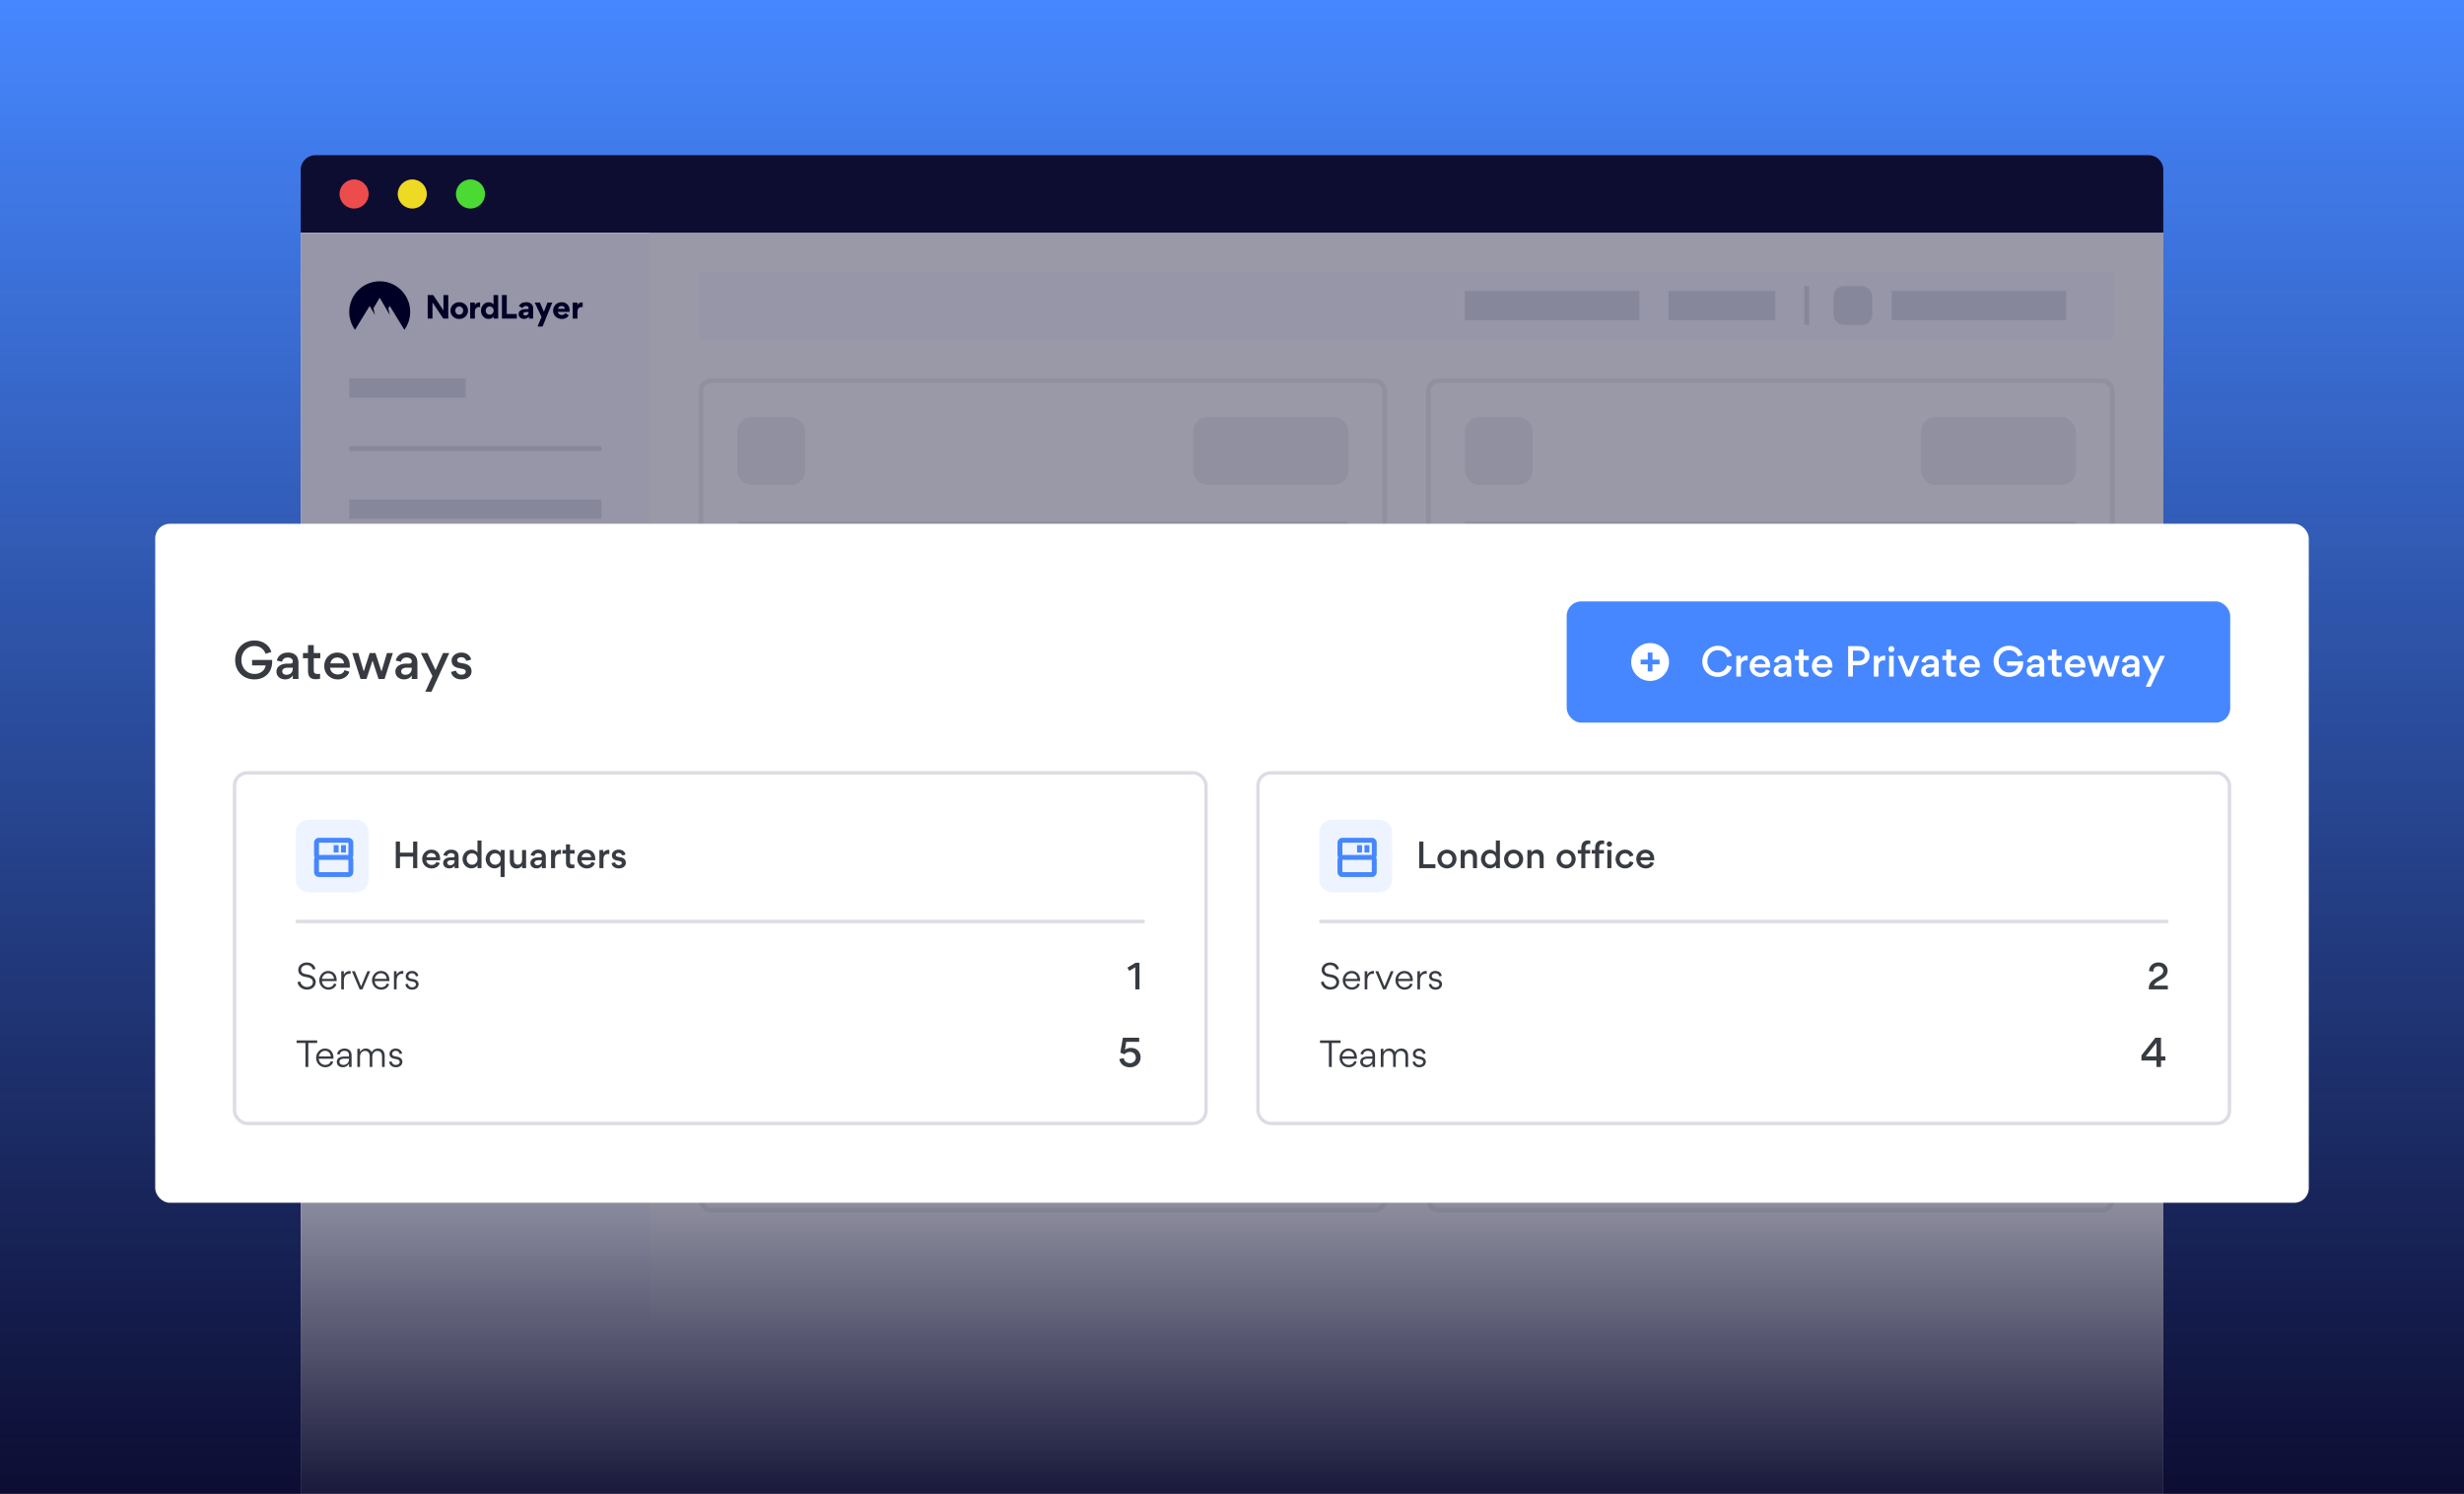 <svg width="508" height="308" viewBox="0 0 508 308" fill="none" xmlns="http://www.w3.org/2000/svg">
<rect x="0" y="0" width="508" height="308" fill="#333333" stroke="none"/>
<g clip-path="url(#clip0_76_8183)">
<rect width="508" height="308" fill="#0D0D32"/>
<rect width="508" height="308" fill="url(#paint0_linear_76_8183)"/>
<path d="M62 35C62 33.343 63.343 32 65 32H443C444.657 32 446 33.343 446 35V48H62V35Z" fill="#0D0D32"/>
<circle cx="73" cy="40" r="3" fill="#ED4C4C"/>
<circle cx="85" cy="40" r="3" fill="#EEDA22"/>
<circle cx="97" cy="40" r="3" fill="#4BD934"/>
<g clip-path="url(#clip1_76_8183)">
<rect width="384" height="260" transform="translate(62 48)" fill="white"/>
<rect x="144" y="56" width="292" height="14" rx="1" fill="#FAFAFF"/>
<rect x="344" y="60" width="22" height="6" fill="#E1E1E9"/>
<rect x="390" y="60" width="36" height="6" fill="#E1E1E9"/>
<rect x="302" y="60" width="36" height="6" fill="#E1E1E9"/>
<line x1="372.5" y1="59" x2="372.5" y2="67" stroke="#E1E1E9"/>
<rect x="378" y="59" width="8" height="8" rx="2.129" fill="#E1E1E9"/>
<rect x="62" y="48" width="72" height="224" fill="#FAFAFF"/>
<path fill-rule="evenodd" clip-rule="evenodd" d="M124 93H72V92H124V93Z" fill="#E1E1E9"/>
<rect x="72" y="78" width="24" height="4" fill="#E1E1E9"/>
<rect x="72" y="103" width="52" height="4" fill="#E1E1E9"/>
<rect x="72" y="115.73" width="52" height="4" fill="#E1E1E9"/>
<rect x="72" y="128.46" width="52" height="4" fill="#E1E1E9"/>
<rect x="72" y="141.19" width="52" height="4" fill="#E1E1E9"/>
<rect x="72" y="153.92" width="52" height="4" fill="#E1E1E9"/>
<rect x="72" y="166.65" width="52" height="4" fill="#E1E1E9"/>
<rect x="72" y="179.38" width="52" height="4" fill="#E1E1E9"/>
<rect x="72" y="192.11" width="52" height="4" fill="#E1E1E9"/>
<path fill-rule="evenodd" clip-rule="evenodd" d="M73.196 68C72.444 66.961 72 65.683 72 64.301C72 60.821 74.813 58 78.283 58C81.754 58 84.567 60.821 84.567 64.301C84.567 65.683 84.123 66.961 83.371 68L80.353 63.086L80.061 63.579L80.357 64.951L78.283 61.393L77.001 63.565L77.299 64.951L76.212 63.088L73.196 68Z" fill="#000027"/>
<path d="M112.138 64.276L112.875 62.387H113.871L111.865 67.324H110.832L111.643 65.342L110.25 62.387H111.314L112.138 64.276ZM94.689 62.312C95.19 62.312 95.617 62.479 95.964 62.808C96.31 63.136 96.483 63.538 96.483 64.027C96.483 64.523 96.311 64.938 95.958 65.272C95.605 65.601 95.177 65.769 94.676 65.769C94.168 65.769 93.741 65.608 93.394 65.279C93.048 64.951 92.875 64.541 92.875 64.046C92.875 63.557 93.049 63.142 93.401 62.813C93.754 62.479 94.187 62.312 94.689 62.312ZM115.781 62.306C116.27 62.306 116.666 62.46 116.97 62.764C117.273 63.067 117.428 63.471 117.428 63.96C117.428 64.115 117.421 64.232 117.415 64.307C117.415 64.307 115.037 64.307 115.014 64.307C115.069 64.709 115.416 64.957 115.83 64.957C116.121 64.957 116.419 64.802 116.567 64.561L117.267 65.019C116.988 65.52 116.518 65.769 115.843 65.769C115.329 65.769 114.902 65.607 114.549 65.285C114.202 64.957 114.029 64.542 114.029 64.034C114.029 63.557 114.203 63.154 114.543 62.813C114.89 62.473 115.305 62.306 115.781 62.306ZM102.709 65.694H101.774V65.273H101.762C101.545 65.595 101.198 65.756 100.734 65.756C100.27 65.756 99.892 65.589 99.602 65.248C99.311 64.907 99.162 64.499 99.162 64.034C99.162 63.594 99.311 63.197 99.614 62.851C99.918 62.498 100.295 62.324 100.747 62.324C101.162 62.324 101.49 62.474 101.737 62.765H101.749V60.844H102.709V65.694ZM108.492 62.312C109.365 62.312 109.928 62.776 109.928 63.644V65.694H109.037V65.285L109.024 65.278C108.802 65.594 108.474 65.756 108.034 65.756C107.725 65.756 107.459 65.669 107.242 65.489C107.026 65.31 106.92 65.068 106.92 64.77V64.759C106.92 64.368 107.112 64.083 107.409 63.94C107.712 63.798 108.022 63.742 108.394 63.742H108.721C108.894 63.742 108.981 63.662 108.981 63.501C108.981 63.272 108.796 63.092 108.449 63.092C108.121 63.092 107.879 63.241 107.712 63.538L106.976 63.099C107.26 62.572 107.768 62.312 108.492 62.312ZM91.426 64.009V60.844H92.416V65.694H91.394L89.166 62.349V65.694H88.176V60.844H89.321L91.426 64.009ZM98.984 62.36V63.321C98.926 63.313 98.867 63.309 98.805 63.309C98.18 63.309 97.907 63.7 97.907 64.295V65.694H96.941V62.387H97.9V62.895H97.907C98.05 62.591 98.403 62.349 98.842 62.349C98.897 62.349 98.945 62.352 98.984 62.36ZM104.48 64.74H106.555V65.694H103.484V60.844H104.48V64.74ZM120.125 62.36V63.32C120.067 63.312 120.008 63.309 119.945 63.309C119.32 63.309 119.048 63.699 119.048 64.294V65.694H118.082V62.387H119.041V62.894H119.048C119.191 62.59 119.543 62.349 119.982 62.349C120.038 62.349 120.085 62.352 120.125 62.36ZM108.394 64.337C108.115 64.337 107.892 64.467 107.892 64.715C107.892 64.938 108.065 65.05 108.312 65.05C108.727 65.05 108.975 64.777 108.975 64.411V64.337H108.394ZM94.677 63.191C94.448 63.191 94.255 63.272 94.101 63.433C93.946 63.587 93.865 63.793 93.865 64.034C93.865 64.282 93.946 64.487 94.101 64.647C94.255 64.802 94.454 64.883 94.683 64.883C95.147 64.883 95.493 64.529 95.493 64.034C95.493 63.793 95.412 63.587 95.258 63.433C95.103 63.272 94.906 63.191 94.677 63.191ZM100.957 63.197C100.493 63.197 100.14 63.545 100.14 64.034C100.14 64.282 100.22 64.486 100.375 64.647C100.53 64.802 100.728 64.883 100.957 64.883C101.186 64.883 101.384 64.802 101.539 64.647C101.694 64.486 101.774 64.282 101.774 64.034C101.774 63.545 101.421 63.197 100.957 63.197ZM115.756 63.093C115.558 63.093 115.391 63.154 115.261 63.284C115.131 63.408 115.057 63.539 115.038 63.669H116.462C116.437 63.378 116.195 63.093 115.756 63.093Z" fill="#000027"/>
<g opacity="0.5">
<rect x="144.5" y="78.5" width="141" height="81" rx="2.119" stroke="#E1E1E9"/>
<path d="M152 108H278" stroke="#E1E1E9"/>
<rect x="152" y="86" width="14" height="14" rx="3" fill="#E1E1E9"/>
<rect x="246" y="86" width="32" height="14" rx="3" fill="#E1E1E9"/>
</g>
<g opacity="0.5">
<rect x="294.5" y="78.5" width="141" height="81" rx="2.119" stroke="#E1E1E9"/>
<path d="M302 108H428" stroke="#E1E1E9"/>
<rect x="302" y="86" width="14" height="14" rx="3" fill="#E1E1E9"/>
<rect x="396" y="86" width="32" height="14" rx="3" fill="#E1E1E9"/>
</g>
<g opacity="0.5">
<rect x="144.5" y="168.5" width="141" height="81" rx="2.119" stroke="#E1E1E9"/>
<path d="M152 228H278" stroke="#E1E1E9"/>
<rect x="152" y="236" width="32" height="6" fill="#E1E1E9"/>
</g>
<g opacity="0.5">
<rect x="294.5" y="168.5" width="141" height="81" rx="2.119" stroke="#E1E1E9"/>
<path d="M302 228H428" stroke="#E1E1E9"/>
<rect x="302" y="236" width="32" height="6" fill="#E1E1E9"/>
</g>
<rect x="62" y="48" width="384" height="260" fill="#000027" fill-opacity="0.4"/>
<rect x="62" y="242" width="384" height="72" fill="url(#paint1_linear_76_8183)"/>
</g>
<rect x="32" y="108" width="444" height="140" rx="3" fill="white"/>
<path d="M96.561 169.129V172.913" stroke="white" stroke-width="1.023"/>
<path d="M94.666 171.021H98.45" stroke="white" stroke-width="1.023"/>
<rect x="48.35" y="159.35" width="200.3" height="72.3" rx="2.65" fill="white"/>
<rect x="48.35" y="159.35" width="200.3" height="72.3" rx="2.65" stroke="#DCDCE5" stroke-width="0.7"/>
<path d="M232.831 200.185L232.432 199.527L234.105 198.519H234.924V204H234.063V199.443L232.831 200.185Z" fill="#373B42"/>
<path d="M63.275 204.056C62.204 204.056 61.42 203.279 61.343 202.502L61.882 202.355C62.001 202.992 62.603 203.517 63.275 203.517C63.898 203.517 64.507 203.195 64.507 202.516C64.507 201.865 63.926 201.62 63.527 201.543L62.799 201.396C62.554 201.354 62.162 201.214 61.875 200.934C61.644 200.717 61.49 200.409 61.49 199.989C61.49 199.051 62.316 198.456 63.226 198.456C64.409 198.456 64.927 199.184 65.039 199.772L64.514 199.933C64.416 199.548 64.066 198.988 63.212 198.988C62.624 198.988 62.064 199.373 62.064 199.961C62.064 200.36 62.309 200.717 62.862 200.822L63.562 200.962C63.94 201.039 64.318 201.158 64.626 201.438C64.997 201.788 65.095 202.215 65.095 202.446C65.095 203.433 64.304 204.056 63.275 204.056ZM69.404 202.299H66.38C66.422 203.027 66.989 203.58 67.717 203.58C68.27 203.58 68.697 203.307 68.872 202.782L69.362 202.936C69.138 203.657 68.466 204.063 67.724 204.063C66.639 204.063 65.827 203.202 65.827 202.124C65.827 201.109 66.597 200.199 67.647 200.199C68.802 200.199 69.411 201.025 69.411 202.117C69.411 202.18 69.411 202.243 69.404 202.299ZM66.387 201.837H68.858C68.788 201.158 68.361 200.675 67.647 200.675C66.996 200.675 66.478 201.214 66.387 201.837ZM70.891 200.262V201.004C71.171 200.423 71.668 200.206 72.095 200.206C72.13 200.206 72.235 200.206 72.277 200.213V200.794C72.207 200.787 72.137 200.78 72.067 200.78C71.185 200.78 70.898 201.508 70.898 202.173V204H70.352V200.262H70.891ZM74.145 204L72.556 200.262H73.159L74.439 203.398L75.742 200.262H76.323L74.727 204H74.145ZM80.273 202.299H77.249C77.291 203.027 77.859 203.58 78.587 203.58C79.139 203.58 79.567 203.307 79.742 202.782L80.231 202.936C80.007 203.657 79.335 204.063 78.594 204.063C77.508 204.063 76.697 203.202 76.697 202.124C76.697 201.109 77.466 200.199 78.516 200.199C79.671 200.199 80.281 201.025 80.281 202.117C80.281 202.18 80.281 202.243 80.273 202.299ZM77.257 201.837H79.728C79.657 201.158 79.231 200.675 78.516 200.675C77.865 200.675 77.347 201.214 77.257 201.837ZM81.76 200.262V201.004C82.04 200.423 82.537 200.206 82.965 200.206C82.999 200.206 83.105 200.206 83.147 200.213V200.794C83.076 200.787 83.007 200.78 82.936 200.78C82.055 200.78 81.767 201.508 81.767 202.173V204H81.222V200.262H81.76ZM86.304 202.936C86.304 203.622 85.702 204.063 84.981 204.063C83.966 204.063 83.63 203.377 83.56 202.957L84.064 202.838C84.141 203.174 84.393 203.58 84.974 203.58C85.38 203.58 85.751 203.363 85.751 202.971C85.751 202.516 85.261 202.411 84.876 202.355C84.253 202.264 83.644 202.04 83.644 201.312C83.644 200.612 84.281 200.199 84.897 200.199C85.884 200.199 86.199 200.857 86.255 201.214L85.758 201.333C85.695 201.081 85.492 200.675 84.897 200.675C84.491 200.675 84.19 200.948 84.19 201.27C84.19 201.739 84.694 201.809 85.079 201.858C85.688 201.935 86.304 202.257 86.304 202.936Z" fill="#373B42"/>
<path d="M232.945 220.069C231.998 220.069 230.958 219.569 230.773 218.368L231.682 218.175C231.79 218.984 232.514 219.215 232.96 219.215C233.499 219.215 234.169 218.853 234.169 218.052C234.169 217.29 233.584 216.889 232.96 216.889C232.575 216.889 232.159 217.012 231.836 217.39L230.974 217.051L231.497 213.971H234.862V214.826H232.198L231.921 216.496C232.336 216.073 233.045 216.065 233.183 216.065C234.408 216.065 235.155 216.905 235.155 218.036C235.155 219.322 234.123 220.069 232.945 220.069Z" fill="#373B42"/>
<path d="M63.562 220H62.981V215.058H61.147V214.519H65.389V215.058H63.562V220ZM68.748 218.299H65.724C65.766 219.027 66.333 219.58 67.061 219.58C67.614 219.58 68.041 219.307 68.216 218.782L68.706 218.936C68.482 219.657 67.81 220.063 67.068 220.063C65.983 220.063 65.171 219.202 65.171 218.124C65.171 217.109 65.941 216.199 66.991 216.199C68.146 216.199 68.755 217.025 68.755 218.117C68.755 218.18 68.755 218.243 68.748 218.299ZM65.731 217.837H68.202C68.132 217.158 67.705 216.675 66.991 216.675C66.34 216.675 65.822 217.214 65.731 217.837ZM71.95 217.844V217.592C71.95 216.99 71.621 216.682 70.998 216.682C70.368 216.682 70.081 217.088 70.018 217.445L69.493 217.333C69.521 217.018 69.941 216.199 71.012 216.199C71.803 216.199 72.195 216.556 72.377 216.969C72.461 217.172 72.489 217.466 72.489 217.585V220H71.957V219.342H71.95C71.656 219.804 71.25 220.063 70.69 220.063C69.934 220.063 69.437 219.594 69.437 218.964V218.922C69.437 218.11 70.249 217.844 70.914 217.844H71.95ZM71.95 218.292H70.907C70.508 218.292 69.983 218.418 69.983 218.922C69.983 219.342 70.34 219.58 70.788 219.58C71.453 219.58 71.95 219.111 71.95 218.425V218.292ZM76.223 220V217.809C76.223 217.193 75.929 216.689 75.257 216.689C74.606 216.689 74.221 217.263 74.221 217.872V220H73.675V216.262H74.214V216.913C74.515 216.458 74.858 216.192 75.418 216.192C75.964 216.192 76.391 216.451 76.615 216.941C76.93 216.458 77.343 216.199 77.931 216.199C78.834 216.199 79.31 216.822 79.31 217.69V220H78.764V217.823C78.764 217.2 78.484 216.696 77.798 216.696C77.14 216.696 76.762 217.228 76.762 217.851V220H76.223ZM82.961 218.936C82.961 219.622 82.359 220.063 81.638 220.063C80.623 220.063 80.287 219.377 80.217 218.957L80.721 218.838C80.798 219.174 81.05 219.58 81.631 219.58C82.037 219.58 82.408 219.363 82.408 218.971C82.408 218.516 81.918 218.411 81.533 218.355C80.91 218.264 80.301 218.04 80.301 217.312C80.301 216.612 80.938 216.199 81.554 216.199C82.541 216.199 82.856 216.857 82.912 217.214L82.415 217.333C82.352 217.081 82.149 216.675 81.554 216.675C81.148 216.675 80.847 216.948 80.847 217.27C80.847 217.739 81.351 217.809 81.736 217.858C82.345 217.935 82.961 218.257 82.961 218.936Z" fill="#373B42"/>
<path d="M61 190H236" stroke="#DCDCE5" stroke-width="0.7"/>
<path d="M82.461 179H81.6V173.519H82.461V175.815H85.17V173.519H86.031V179H85.17V176.634H82.461V179ZM88.922 175.899C88.411 175.899 88.012 176.235 87.935 176.746H89.895C89.867 176.214 89.44 175.899 88.922 175.899ZM90.728 177.376H87.893C87.907 177.95 88.439 178.349 88.985 178.349C89.44 178.349 89.825 178.174 89.979 177.719L90.672 177.957C90.462 178.657 89.741 179.07 88.999 179.07C87.893 179.07 87.039 178.237 87.039 177.124C87.039 176.067 87.837 175.185 88.922 175.185C90.084 175.185 90.742 175.99 90.742 177.117C90.742 177.201 90.742 177.285 90.728 177.376ZM94.545 179H93.726V178.489C93.453 178.944 92.977 179.063 92.627 179.063C91.899 179.063 91.367 178.608 91.367 177.964V177.922C91.367 177.054 92.27 176.781 92.921 176.781H93.383C93.635 176.781 93.733 176.648 93.733 176.466C93.733 176.172 93.488 175.899 92.998 175.899C92.543 175.899 92.242 176.158 92.179 176.515L91.423 176.347C91.458 176.032 91.745 175.556 92.263 175.332C92.48 175.234 92.746 175.185 93.019 175.185C93.649 175.185 94.174 175.409 94.419 175.948C94.51 176.151 94.545 176.368 94.545 176.62V179ZM93.726 177.488V177.369H92.921C92.606 177.369 92.2 177.537 92.2 177.887C92.2 178.195 92.445 178.398 92.795 178.398C93.362 178.398 93.726 178.048 93.726 177.488ZM95.365 177.124C95.365 176.186 96.058 175.192 97.228 175.192C97.556 175.192 98.159 175.353 98.439 175.794V173.302H99.272V179H98.46V178.419C98.165 178.902 97.507 179.056 97.207 179.056C96.129 179.056 95.365 178.132 95.365 177.124ZM98.453 177.124C98.453 176.48 98.004 175.941 97.332 175.941C96.653 175.941 96.213 176.48 96.213 177.124C96.213 177.768 96.66 178.3 97.332 178.3C98.004 178.3 98.453 177.768 98.453 177.124ZM100.13 177.124C100.13 176.186 100.823 175.192 101.992 175.192C102.321 175.192 102.916 175.353 103.224 175.815V175.262H104.036V180.841H103.203V178.44C102.902 178.909 102.272 179.056 101.971 179.056C100.893 179.056 100.13 178.132 100.13 177.124ZM103.217 177.124C103.217 176.48 102.769 175.941 102.097 175.941C101.418 175.941 100.977 176.48 100.977 177.124C100.977 177.768 101.425 178.3 102.097 178.3C102.769 178.3 103.217 177.768 103.217 177.124ZM105.945 177.355C105.945 177.887 106.197 178.286 106.771 178.286C107.296 178.286 107.632 177.908 107.632 177.341V175.262H108.465V179H107.653V178.496C107.296 178.979 106.806 179.077 106.512 179.077C105.574 179.077 105.112 178.412 105.112 177.558V175.262H105.945V177.355ZM112.53 179H111.711V178.489C111.438 178.944 110.962 179.063 110.612 179.063C109.884 179.063 109.352 178.608 109.352 177.964V177.922C109.352 177.054 110.255 176.781 110.906 176.781H111.368C111.62 176.781 111.718 176.648 111.718 176.466C111.718 176.172 111.473 175.899 110.983 175.899C110.528 175.899 110.227 176.158 110.164 176.515L109.408 176.347C109.443 176.032 109.73 175.556 110.248 175.332C110.465 175.234 110.731 175.185 111.004 175.185C111.634 175.185 112.159 175.409 112.404 175.948C112.495 176.151 112.53 176.368 112.53 176.62V179ZM111.711 177.488V177.369H110.906C110.591 177.369 110.185 177.537 110.185 177.887C110.185 178.195 110.43 178.398 110.78 178.398C111.347 178.398 111.711 178.048 111.711 177.488ZM115.654 176.102C115.584 176.088 115.43 176.081 115.416 176.081C114.779 176.081 114.443 176.459 114.443 177.103V179H113.61V175.262H114.422V175.836C114.653 175.43 115.059 175.227 115.451 175.227C115.479 175.227 115.591 175.234 115.654 175.248V176.102ZM118.465 176.011H117.52V177.796C117.52 178.118 117.681 178.279 118.094 178.279C118.171 178.279 118.276 178.272 118.43 178.251V178.958C118.206 179.028 117.94 179.035 117.835 179.035C117.1 179.035 116.687 178.748 116.687 177.838V176.011H115.959V175.262H116.687V174.107H117.52V175.262H118.465V176.011ZM120.908 175.899C120.397 175.899 119.998 176.235 119.921 176.746H121.881C121.853 176.214 121.426 175.899 120.908 175.899ZM122.714 177.376H119.879C119.893 177.95 120.425 178.349 120.971 178.349C121.426 178.349 121.811 178.174 121.965 177.719L122.658 177.957C122.448 178.657 121.727 179.07 120.985 179.07C119.879 179.07 119.025 178.237 119.025 177.124C119.025 176.067 119.823 175.185 120.908 175.185C122.07 175.185 122.728 175.99 122.728 177.117C122.728 177.201 122.728 177.285 122.714 177.376ZM125.627 176.102C125.557 176.088 125.403 176.081 125.389 176.081C124.752 176.081 124.416 176.459 124.416 177.103V179H123.583V175.262H124.395V175.836C124.626 175.43 125.032 175.227 125.424 175.227C125.452 175.227 125.564 175.234 125.627 175.248V176.102ZM127.57 179.063C126.541 179.063 126.121 178.398 126.072 177.978L126.793 177.796C126.856 178.118 127.143 178.384 127.57 178.384C127.962 178.384 128.193 178.209 128.193 177.95C128.193 177.656 127.969 177.565 127.437 177.481C126.758 177.369 126.149 177.159 126.149 176.333C126.149 175.738 126.723 175.185 127.556 175.185C128.543 175.185 128.921 175.843 128.97 176.214L128.263 176.382C128.2 176.13 127.997 175.857 127.528 175.857C127.234 175.857 126.954 176.025 126.954 176.263C126.954 176.564 127.185 176.655 127.689 176.725C128.389 176.816 129.033 177.082 129.033 177.901C129.033 178.489 128.564 179.063 127.57 179.063Z" fill="#373B42"/>
<path d="M61 171.658C61 170.19 62.19 169 63.658 169H73.342C74.81 169 76 170.19 76 171.658V181.342C76 182.81 74.81 184 73.342 184H63.658C62.19 184 61 182.81 61 181.342V171.658Z" fill="#EDF3FF"/>
<path d="M68.794 174.267H69.805V175.783H68.794V174.267Z" fill="#4687FF"/>
<path d="M71.322 174.267H70.311V175.783H71.322V174.267Z" fill="#4687FF"/>
<path fill-rule="evenodd" clip-rule="evenodd" d="M71.827 172.75H65.761C65.203 172.75 64.75 173.203 64.75 173.761V176.289C64.75 176.473 64.799 176.645 64.885 176.794C64.799 176.943 64.75 177.115 64.75 177.3V179.827C64.75 180.386 65.203 180.838 65.761 180.838H71.827C72.386 180.838 72.838 180.386 72.838 179.827V177.3C72.838 177.115 72.789 176.943 72.703 176.794C72.789 176.645 72.838 176.473 72.838 176.289V173.761C72.838 173.203 72.386 172.75 71.827 172.75ZM71.827 176.289V173.761H65.761V176.289H71.827ZM65.761 177.3V179.827H71.827V177.3H65.761Z" fill="#4687FF"/>
<rect x="259.35" y="159.35" width="200.3" height="72.3" rx="2.65" fill="white"/>
<rect x="259.35" y="159.35" width="200.3" height="72.3" rx="2.65" stroke="#DCDCE5" stroke-width="0.7"/>
<path d="M443.022 203.762C443.008 203.139 443.281 202.397 444.324 201.788L445.171 201.284C445.675 200.99 446.004 200.682 446.004 200.157C446.004 199.66 445.619 199.233 444.989 199.233C444.52 199.233 444.205 199.471 444.051 199.765C443.96 199.947 443.946 200.157 443.946 200.346L443.071 200.227C443.057 199.45 443.652 198.442 445.003 198.442C446.2 198.442 446.893 199.261 446.893 200.143C446.893 200.794 446.508 201.41 445.871 201.788L444.87 202.369C444.674 202.488 444.205 202.761 444.093 203.223H446.942V204H443.022V203.762Z" fill="#373B42"/>
<path d="M274.275 204.056C273.204 204.056 272.42 203.279 272.343 202.502L272.882 202.355C273.001 202.992 273.603 203.517 274.275 203.517C274.898 203.517 275.507 203.195 275.507 202.516C275.507 201.865 274.926 201.62 274.527 201.543L273.799 201.396C273.554 201.354 273.162 201.214 272.875 200.934C272.644 200.717 272.49 200.409 272.49 199.989C272.49 199.051 273.316 198.456 274.226 198.456C275.409 198.456 275.927 199.184 276.039 199.772L275.514 199.933C275.416 199.548 275.066 198.988 274.212 198.988C273.624 198.988 273.064 199.373 273.064 199.961C273.064 200.36 273.309 200.717 273.862 200.822L274.562 200.962C274.94 201.039 275.318 201.158 275.626 201.438C275.997 201.788 276.095 202.215 276.095 202.446C276.095 203.433 275.304 204.056 274.275 204.056ZM280.404 202.299H277.38C277.422 203.027 277.989 203.58 278.717 203.58C279.27 203.58 279.697 203.307 279.872 202.782L280.362 202.936C280.138 203.657 279.466 204.063 278.724 204.063C277.639 204.063 276.827 203.202 276.827 202.124C276.827 201.109 277.597 200.199 278.647 200.199C279.802 200.199 280.411 201.025 280.411 202.117C280.411 202.18 280.411 202.243 280.404 202.299ZM277.387 201.837H279.858C279.788 201.158 279.361 200.675 278.647 200.675C277.996 200.675 277.478 201.214 277.387 201.837ZM281.891 200.262V201.004C282.171 200.423 282.668 200.206 283.095 200.206C283.13 200.206 283.235 200.206 283.277 200.213V200.794C283.207 200.787 283.137 200.78 283.067 200.78C282.185 200.78 281.898 201.508 281.898 202.173V204H281.352V200.262H281.891ZM285.146 204L283.557 200.262H284.159L285.44 203.398L286.742 200.262H287.323L285.727 204H285.146ZM291.274 202.299H288.25C288.292 203.027 288.859 203.58 289.587 203.58C290.14 203.58 290.567 203.307 290.742 202.782L291.232 202.936C291.008 203.657 290.336 204.063 289.594 204.063C288.509 204.063 287.697 203.202 287.697 202.124C287.697 201.109 288.467 200.199 289.517 200.199C290.672 200.199 291.281 201.025 291.281 202.117C291.281 202.18 291.281 202.243 291.274 202.299ZM288.257 201.837H290.728C290.658 201.158 290.231 200.675 289.517 200.675C288.866 200.675 288.348 201.214 288.257 201.837ZM292.76 200.262V201.004C293.04 200.423 293.537 200.206 293.964 200.206C293.999 200.206 294.104 200.206 294.146 200.213V200.794C294.076 200.787 294.006 200.78 293.936 200.78C293.054 200.78 292.767 201.508 292.767 202.173V204H292.221V200.262H292.76ZM297.304 202.936C297.304 203.622 296.702 204.063 295.981 204.063C294.966 204.063 294.63 203.377 294.56 202.957L295.064 202.838C295.141 203.174 295.393 203.58 295.974 203.58C296.38 203.58 296.751 203.363 296.751 202.971C296.751 202.516 296.261 202.411 295.876 202.355C295.253 202.264 294.644 202.04 294.644 201.312C294.644 200.612 295.281 200.199 295.897 200.199C296.884 200.199 297.199 200.857 297.255 201.214L296.758 201.333C296.695 201.081 296.492 200.675 295.897 200.675C295.491 200.675 295.19 200.948 295.19 201.27C295.19 201.739 295.694 201.809 296.079 201.858C296.688 201.935 297.304 202.257 297.304 202.936Z" fill="#373B42"/>
<path d="M444.601 218.668H441.498V217.613L444.37 213.971H445.533V217.813H446.426V218.668H445.533V220H444.601V218.668ZM444.601 215.026L442.391 217.813H444.601V215.026Z" fill="#373B42"/>
<path d="M274.562 220H273.981V215.058H272.147V214.519H276.389V215.058H274.562V220ZM279.748 218.299H276.724C276.766 219.027 277.333 219.58 278.061 219.58C278.614 219.58 279.041 219.307 279.216 218.782L279.706 218.936C279.482 219.657 278.81 220.063 278.068 220.063C276.983 220.063 276.171 219.202 276.171 218.124C276.171 217.109 276.941 216.199 277.991 216.199C279.146 216.199 279.755 217.025 279.755 218.117C279.755 218.18 279.755 218.243 279.748 218.299ZM276.731 217.837H279.202C279.132 217.158 278.705 216.675 277.991 216.675C277.34 216.675 276.822 217.214 276.731 217.837ZM282.95 217.844V217.592C282.95 216.99 282.621 216.682 281.998 216.682C281.368 216.682 281.081 217.088 281.018 217.445L280.493 217.333C280.521 217.018 280.941 216.199 282.012 216.199C282.803 216.199 283.195 216.556 283.377 216.969C283.461 217.172 283.489 217.466 283.489 217.585V220H282.957V219.342H282.95C282.656 219.804 282.25 220.063 281.69 220.063C280.934 220.063 280.437 219.594 280.437 218.964V218.922C280.437 218.11 281.249 217.844 281.914 217.844H282.95ZM282.95 218.292H281.907C281.508 218.292 280.983 218.418 280.983 218.922C280.983 219.342 281.34 219.58 281.788 219.58C282.453 219.58 282.95 219.111 282.95 218.425V218.292ZM287.223 220V217.809C287.223 217.193 286.929 216.689 286.257 216.689C285.606 216.689 285.221 217.263 285.221 217.872V220H284.675V216.262H285.214V216.913C285.515 216.458 285.858 216.192 286.418 216.192C286.964 216.192 287.391 216.451 287.615 216.941C287.93 216.458 288.343 216.199 288.931 216.199C289.834 216.199 290.31 216.822 290.31 217.69V220H289.764V217.823C289.764 217.2 289.484 216.696 288.798 216.696C288.14 216.696 287.762 217.228 287.762 217.851V220H287.223ZM293.961 218.936C293.961 219.622 293.359 220.063 292.638 220.063C291.623 220.063 291.287 219.377 291.217 218.957L291.721 218.838C291.798 219.174 292.05 219.58 292.631 219.58C293.037 219.58 293.408 219.363 293.408 218.971C293.408 218.516 292.918 218.411 292.533 218.355C291.91 218.264 291.301 218.04 291.301 217.312C291.301 216.612 291.938 216.199 292.554 216.199C293.541 216.199 293.856 216.857 293.912 217.214L293.415 217.333C293.352 217.081 293.149 216.675 292.554 216.675C292.148 216.675 291.847 216.948 291.847 217.27C291.847 217.739 292.351 217.809 292.736 217.858C293.345 217.935 293.961 218.257 293.961 218.936Z" fill="#373B42"/>
<path d="M272 190H447" stroke="#DCDCE5" stroke-width="0.7"/>
<path d="M293.461 173.519V178.202H295.932V179H292.6V173.519H293.461ZM296.344 177.124C296.344 176.018 297.24 175.185 298.325 175.185C299.396 175.185 300.285 176.011 300.285 177.11C300.285 178.216 299.417 179.063 298.318 179.063C297.24 179.063 296.344 178.23 296.344 177.124ZM297.198 177.11C297.198 177.747 297.646 178.307 298.325 178.307C299.004 178.307 299.438 177.768 299.438 177.124C299.438 176.48 298.997 175.941 298.318 175.941C297.646 175.941 297.198 176.466 297.198 177.11ZM303.676 176.907C303.676 176.375 303.424 175.976 302.85 175.976C302.325 175.976 301.989 176.354 301.989 176.921V179H301.156V175.262H301.968V175.766C302.325 175.283 302.815 175.185 303.109 175.185C304.061 175.185 304.509 175.85 304.509 176.697V179H303.676V176.907ZM305.326 177.124C305.326 176.186 306.019 175.192 307.188 175.192C307.517 175.192 308.119 175.353 308.399 175.794V173.302H309.232V179H308.42V178.419C308.126 178.902 307.468 179.056 307.167 179.056C306.089 179.056 305.326 178.132 305.326 177.124ZM308.413 177.124C308.413 176.48 307.965 175.941 307.293 175.941C306.614 175.941 306.173 176.48 306.173 177.124C306.173 177.768 306.621 178.3 307.293 178.3C307.965 178.3 308.413 177.768 308.413 177.124ZM310.091 177.124C310.091 176.018 310.987 175.185 312.072 175.185C313.143 175.185 314.032 176.011 314.032 177.11C314.032 178.216 313.164 179.063 312.065 179.063C310.987 179.063 310.091 178.23 310.091 177.124ZM310.945 177.11C310.945 177.747 311.393 178.307 312.072 178.307C312.751 178.307 313.185 177.768 313.185 177.124C313.185 176.48 312.744 175.941 312.065 175.941C311.393 175.941 310.945 176.466 310.945 177.11ZM317.423 176.907C317.423 176.375 317.171 175.976 316.597 175.976C316.072 175.976 315.736 176.354 315.736 176.921V179H314.903V175.262H315.715V175.766C316.072 175.283 316.562 175.185 316.856 175.185C317.808 175.185 318.256 175.85 318.256 176.697V179H317.423V176.907ZM320.919 177.124C320.919 176.018 321.815 175.185 322.9 175.185C323.971 175.185 324.86 176.011 324.86 177.11C324.86 178.216 323.992 179.063 322.893 179.063C321.815 179.063 320.919 178.23 320.919 177.124ZM321.773 177.11C321.773 177.747 322.221 178.307 322.9 178.307C323.579 178.307 324.013 177.768 324.013 177.124C324.013 176.48 323.572 175.941 322.893 175.941C322.221 175.941 321.773 176.466 321.773 177.11ZM326.852 179H326.012V175.997H325.298V175.262H326.012V174.828C326.012 173.701 326.656 173.281 327.391 173.281C327.566 173.281 327.783 173.316 327.867 173.344V174.051C327.804 174.037 327.671 174.023 327.566 174.023C327.335 174.023 326.852 174.114 326.852 174.814V175.262H327.832V175.997H326.852V179ZM329.71 179H328.87V175.997H328.156V175.262H328.87V174.828C328.87 173.701 329.514 173.281 330.249 173.281C330.424 173.281 330.641 173.316 330.725 173.344V174.051C330.662 174.037 330.529 174.023 330.424 174.023C330.193 174.023 329.71 174.114 329.71 174.814V175.262H330.69V175.997H329.71V179ZM331.251 174.051C331.251 174.352 331.496 174.597 331.797 174.597C332.098 174.597 332.343 174.352 332.343 174.051C332.343 173.75 332.098 173.498 331.797 173.498C331.496 173.498 331.251 173.75 331.251 174.051ZM331.384 179V175.262H332.217V179H331.384ZM335.026 179.063C333.927 179.063 333.08 178.223 333.08 177.124C333.08 176.06 333.927 175.185 335.04 175.185C335.964 175.185 336.608 175.759 336.769 176.389L336.013 176.641C335.929 176.347 335.656 175.941 335.033 175.941C334.424 175.941 333.934 176.403 333.934 177.11C333.934 177.81 334.403 178.307 335.04 178.307C335.684 178.307 335.915 177.88 336.027 177.593L336.79 177.838C336.622 178.412 336.041 179.063 335.026 179.063ZM339.229 175.899C338.718 175.899 338.319 176.235 338.242 176.746H340.202C340.174 176.214 339.747 175.899 339.229 175.899ZM341.035 177.376H338.2C338.214 177.95 338.746 178.349 339.292 178.349C339.747 178.349 340.132 178.174 340.286 177.719L340.979 177.957C340.769 178.657 340.048 179.07 339.306 179.07C338.2 179.07 337.346 178.237 337.346 177.124C337.346 176.067 338.144 175.185 339.229 175.185C340.391 175.185 341.049 175.99 341.049 177.117C341.049 177.201 341.049 177.285 341.035 177.376Z" fill="#373B42"/>
<path d="M272 171.658C272 170.19 273.19 169 274.658 169H284.342C285.81 169 287 170.19 287 171.658V181.342C287 182.81 285.81 184 284.342 184H274.658C273.19 184 272 182.81 272 181.342V171.658Z" fill="#EDF3FF"/>
<path d="M279.794 174.267H280.805V175.783H279.794V174.267Z" fill="#4687FF"/>
<path d="M282.322 174.267H281.311V175.783H282.322V174.267Z" fill="#4687FF"/>
<path fill-rule="evenodd" clip-rule="evenodd" d="M282.827 172.75H276.761C276.203 172.75 275.75 173.203 275.75 173.761V176.289C275.75 176.473 275.799 176.645 275.885 176.794C275.799 176.943 275.75 177.115 275.75 177.3V179.827C275.75 180.386 276.203 180.838 276.761 180.838H282.827C283.386 180.838 283.838 180.386 283.838 179.827V177.3C283.838 177.115 283.789 176.943 283.703 176.794C283.789 176.645 283.838 176.473 283.838 176.289V173.761C283.838 173.203 283.386 172.75 282.827 172.75ZM282.827 176.289V173.761H276.761V176.289H282.827ZM276.761 177.3V179.827H282.827V177.3H276.761Z" fill="#4687FF"/>
<rect x="323" y="124" width="136.801" height="25" rx="3" fill="#4687FF"/>
<path fill-rule="evenodd" clip-rule="evenodd" d="M340.202 140.403C342.358 140.403 344.105 138.656 344.105 136.5C344.105 134.344 342.358 132.597 340.202 132.597C338.046 132.597 336.299 134.344 336.299 136.5C336.299 138.656 338.046 140.403 340.202 140.403ZM339.714 136.012V134.548H340.69V136.012H342.154V136.988H340.69V138.452H339.714V136.988H338.25V136.012H339.714Z" fill="white"/>
<path d="M354.116 139.572C352.54 139.572 350.964 138.412 350.964 136.388C350.964 134.5 352.452 133.148 354.156 133.148C355.916 133.148 356.836 134.34 357.052 135.196L356.084 135.524C355.996 135.14 355.556 134.068 354.14 134.068C353.044 134.068 352.004 134.956 352.004 136.356C352.004 137.748 353.028 138.652 354.14 138.652C355.436 138.652 355.964 137.628 356.1 137.164L357.068 137.5C356.868 138.268 355.956 139.572 354.116 139.572ZM360.306 136.188C360.226 136.172 360.05 136.164 360.034 136.164C359.306 136.164 358.922 136.596 358.922 137.332V139.5H357.97V135.228H358.898V135.884C359.162 135.42 359.626 135.188 360.074 135.188C360.106 135.188 360.234 135.196 360.306 135.212V136.188ZM362.881 135.956C362.297 135.956 361.841 136.34 361.753 136.924H363.993C363.961 136.316 363.473 135.956 362.881 135.956ZM364.945 137.644H361.705C361.721 138.3 362.329 138.756 362.953 138.756C363.473 138.756 363.913 138.556 364.089 138.036L364.881 138.308C364.641 139.108 363.817 139.58 362.969 139.58C361.705 139.58 360.729 138.628 360.729 137.356C360.729 136.148 361.641 135.14 362.881 135.14C364.209 135.14 364.961 136.06 364.961 137.348C364.961 137.444 364.961 137.54 364.945 137.644ZM369.307 139.5H368.371V138.916C368.059 139.436 367.515 139.572 367.115 139.572C366.283 139.572 365.675 139.052 365.675 138.316V138.268C365.675 137.276 366.707 136.964 367.451 136.964H367.979C368.267 136.964 368.379 136.812 368.379 136.604C368.379 136.268 368.099 135.956 367.539 135.956C367.019 135.956 366.675 136.252 366.603 136.66L365.739 136.468C365.779 136.108 366.107 135.564 366.699 135.308C366.947 135.196 367.251 135.14 367.563 135.14C368.283 135.14 368.883 135.396 369.163 136.012C369.267 136.244 369.307 136.492 369.307 136.78V139.5ZM368.371 137.772V137.636H367.451C367.091 137.636 366.627 137.828 366.627 138.228C366.627 138.58 366.907 138.812 367.307 138.812C367.955 138.812 368.371 138.412 368.371 137.772ZM372.909 136.084H371.829V138.124C371.829 138.492 372.013 138.676 372.485 138.676C372.573 138.676 372.693 138.668 372.869 138.644V139.452C372.613 139.532 372.309 139.54 372.189 139.54C371.349 139.54 370.877 139.212 370.877 138.172V136.084H370.045V135.228H370.877V133.908H371.829V135.228H372.909V136.084ZM375.701 135.956C375.117 135.956 374.661 136.34 374.573 136.924H376.813C376.781 136.316 376.293 135.956 375.701 135.956ZM377.765 137.644H374.525C374.541 138.3 375.149 138.756 375.773 138.756C376.293 138.756 376.733 138.556 376.909 138.036L377.701 138.308C377.461 139.108 376.637 139.58 375.789 139.58C374.525 139.58 373.549 138.628 373.549 137.356C373.549 136.148 374.461 135.14 375.701 135.14C377.029 135.14 377.781 136.06 377.781 137.348C377.781 137.444 377.781 137.54 377.765 137.644ZM385.437 135.18C385.437 136.268 384.637 137.18 383.125 137.18H382.013V139.5H381.029V133.236H383.245C384.813 133.236 385.437 134.212 385.437 135.18ZM384.437 135.204C384.437 134.732 384.189 134.148 383.157 134.148H382.013V136.276H383.157C384.109 136.276 384.437 135.7 384.437 135.204ZM388.665 136.188C388.585 136.172 388.409 136.164 388.393 136.164C387.665 136.164 387.281 136.596 387.281 137.332V139.5H386.329V135.228H387.257V135.884C387.521 135.42 387.985 135.188 388.433 135.188C388.465 135.188 388.593 135.196 388.665 135.212V136.188ZM389.318 133.844C389.318 134.188 389.598 134.468 389.942 134.468C390.286 134.468 390.566 134.188 390.566 133.844C390.566 133.5 390.286 133.212 389.942 133.212C389.598 133.212 389.318 133.5 389.318 133.844ZM389.47 139.5V135.228H390.422V139.5H389.47ZM393.001 139.5L391.193 135.228H392.225L393.481 138.388L394.737 135.228H395.737L393.953 139.5H393.001ZM399.713 139.5H398.777V138.916C398.465 139.436 397.921 139.572 397.521 139.572C396.689 139.572 396.081 139.052 396.081 138.316V138.268C396.081 137.276 397.113 136.964 397.857 136.964H398.385C398.673 136.964 398.785 136.812 398.785 136.604C398.785 136.268 398.505 135.956 397.945 135.956C397.425 135.956 397.081 136.252 397.009 136.66L396.145 136.468C396.185 136.108 396.513 135.564 397.105 135.308C397.353 135.196 397.657 135.14 397.969 135.14C398.689 135.14 399.289 135.396 399.569 136.012C399.673 136.244 399.713 136.492 399.713 136.78V139.5ZM398.777 137.772V137.636H397.857C397.497 137.636 397.033 137.828 397.033 138.228C397.033 138.58 397.313 138.812 397.713 138.812C398.361 138.812 398.777 138.412 398.777 137.772ZM403.316 136.084H402.236V138.124C402.236 138.492 402.42 138.676 402.892 138.676C402.98 138.676 403.1 138.668 403.276 138.644V139.452C403.02 139.532 402.716 139.54 402.596 139.54C401.756 139.54 401.284 139.212 401.284 138.172V136.084H400.452V135.228H401.284V133.908H402.236V135.228H403.316V136.084ZM406.108 135.956C405.524 135.956 405.068 136.34 404.98 136.924H407.22C407.188 136.316 406.7 135.956 406.108 135.956ZM408.172 137.644H404.932C404.948 138.3 405.556 138.756 406.18 138.756C406.7 138.756 407.14 138.556 407.316 138.036L408.108 138.308C407.868 139.108 407.044 139.58 406.196 139.58C404.932 139.58 403.956 138.628 403.956 137.356C403.956 136.148 404.868 135.14 406.108 135.14C407.436 135.14 408.188 136.06 408.188 137.348C408.188 137.444 408.188 137.54 408.172 137.644ZM416.027 135.348C415.891 134.812 415.307 134.06 414.203 134.06C412.979 134.06 412.043 135.044 412.043 136.356C412.043 137.652 412.931 138.668 414.195 138.668C415.299 138.668 415.923 138.028 416.059 137.26H413.811V136.364H417.123V136.708C417.123 138.292 416.019 139.572 414.203 139.572C412.315 139.572 411.019 138.204 411.019 136.38C411.019 134.508 412.395 133.148 414.211 133.148C415.723 133.148 416.707 134.052 416.995 135.044L416.027 135.348ZM421.463 139.5H420.527V138.916C420.215 139.436 419.671 139.572 419.271 139.572C418.439 139.572 417.831 139.052 417.831 138.316V138.268C417.831 137.276 418.863 136.964 419.607 136.964H420.135C420.423 136.964 420.535 136.812 420.535 136.604C420.535 136.268 420.255 135.956 419.695 135.956C419.175 135.956 418.831 136.252 418.759 136.66L417.895 136.468C417.935 136.108 418.263 135.564 418.855 135.308C419.103 135.196 419.407 135.14 419.719 135.14C420.439 135.14 421.039 135.396 421.319 136.012C421.423 136.244 421.463 136.492 421.463 136.78V139.5ZM420.527 137.772V137.636H419.607C419.247 137.636 418.783 137.828 418.783 138.228C418.783 138.58 419.063 138.812 419.463 138.812C420.111 138.812 420.527 138.412 420.527 137.772ZM425.066 136.084H423.986V138.124C423.986 138.492 424.17 138.676 424.642 138.676C424.73 138.676 424.85 138.668 425.026 138.644V139.452C424.77 139.532 424.466 139.54 424.346 139.54C423.506 139.54 423.034 139.212 423.034 138.172V136.084H422.202V135.228H423.034V133.908H423.986V135.228H425.066V136.084ZM427.858 135.956C427.274 135.956 426.818 136.34 426.73 136.924H428.97C428.938 136.316 428.45 135.956 427.858 135.956ZM429.922 137.644H426.682C426.698 138.3 427.306 138.756 427.93 138.756C428.45 138.756 428.89 138.556 429.066 138.036L429.858 138.308C429.618 139.108 428.794 139.58 427.946 139.58C426.682 139.58 425.706 138.628 425.706 137.356C425.706 136.148 426.618 135.14 427.858 135.14C429.186 135.14 429.938 136.06 429.938 137.348C429.938 137.444 429.938 137.54 429.922 137.644ZM435.158 138.252L436.054 135.228H437.03L435.662 139.5H434.67L433.686 136.5H433.67L432.678 139.5H431.702L430.334 135.228H431.334L432.23 138.244H432.238L433.206 135.228H434.166L435.142 138.252H435.158ZM441.08 139.5H440.144V138.916C439.832 139.436 439.288 139.572 438.888 139.572C438.056 139.572 437.448 139.052 437.448 138.316V138.268C437.448 137.276 438.48 136.964 439.224 136.964H439.752C440.04 136.964 440.152 136.812 440.152 136.604C440.152 136.268 439.872 135.956 439.312 135.956C438.792 135.956 438.448 136.252 438.376 136.66L437.512 136.468C437.552 136.108 437.88 135.564 438.472 135.308C438.72 135.196 439.024 135.14 439.336 135.14C440.056 135.14 440.656 135.396 440.936 136.012C441.04 136.244 441.08 136.492 441.08 136.78V139.5ZM440.144 137.772V137.636H439.224C438.864 137.636 438.4 137.828 438.4 138.228C438.4 138.58 438.68 138.812 439.08 138.812C439.728 138.812 440.144 138.412 440.144 137.772ZM441.653 135.228H442.741L444.069 138.028L445.301 135.228H446.333L443.397 141.604H442.381L443.557 139.02L441.653 135.228Z" fill="white"/>
<path d="M54.74 134.81C54.57 134.14 53.84 133.2 52.46 133.2C50.93 133.2 49.76 134.43 49.76 136.07C49.76 137.69 50.87 138.96 52.45 138.96C53.83 138.96 54.61 138.16 54.78 137.2H51.97V136.08H56.11V136.51C56.11 138.49 54.73 140.09 52.46 140.09C50.1 140.09 48.48 138.38 48.48 136.1C48.48 133.76 50.2 132.06 52.47 132.06C54.36 132.06 55.59 133.19 55.95 134.43L54.74 134.81ZM61.535 140H60.365V139.27C59.975 139.92 59.295 140.09 58.795 140.09C57.755 140.09 56.995 139.44 56.995 138.52V138.46C56.995 137.22 58.285 136.83 59.215 136.83H59.875C60.235 136.83 60.375 136.64 60.375 136.38C60.375 135.96 60.025 135.57 59.325 135.57C58.675 135.57 58.245 135.94 58.155 136.45L57.075 136.21C57.125 135.76 57.535 135.08 58.275 134.76C58.585 134.62 58.965 134.55 59.355 134.55C60.255 134.55 61.005 134.87 61.355 135.64C61.485 135.93 61.535 136.24 61.535 136.6V140ZM60.365 137.84V137.67H59.215C58.765 137.67 58.185 137.91 58.185 138.41C58.185 138.85 58.535 139.14 59.035 139.14C59.845 139.14 60.365 138.64 60.365 137.84ZM66.038 135.73H64.689V138.28C64.689 138.74 64.918 138.97 65.508 138.97C65.618 138.97 65.769 138.96 65.989 138.93V139.94C65.668 140.04 65.288 140.05 65.138 140.05C64.088 140.05 63.498 139.64 63.498 138.34V135.73H62.459V134.66H63.498V133.01H64.689V134.66H66.038V135.73ZM69.528 135.57C68.798 135.57 68.228 136.05 68.118 136.78H70.918C70.878 136.02 70.268 135.57 69.528 135.57ZM72.108 137.68H68.058C68.078 138.5 68.838 139.07 69.618 139.07C70.268 139.07 70.818 138.82 71.038 138.17L72.028 138.51C71.728 139.51 70.698 140.1 69.638 140.1C68.058 140.1 66.838 138.91 66.838 137.32C66.838 135.81 67.978 134.55 69.528 134.55C71.188 134.55 72.128 135.7 72.128 137.31C72.128 137.43 72.128 137.55 72.108 137.68ZM78.654 138.44L79.774 134.66H80.994L79.284 140H78.044L76.814 136.25H76.794L75.554 140H74.334L72.624 134.66H73.874L74.994 138.43H75.004L76.214 134.66H77.414L78.634 138.44H78.654ZM86.057 140H84.887V139.27C84.497 139.92 83.817 140.09 83.317 140.09C82.277 140.09 81.517 139.44 81.517 138.52V138.46C81.517 137.22 82.807 136.83 83.737 136.83H84.397C84.757 136.83 84.897 136.64 84.897 136.38C84.897 135.96 84.547 135.57 83.847 135.57C83.197 135.57 82.767 135.94 82.677 136.45L81.597 136.21C81.647 135.76 82.057 135.08 82.797 134.76C83.107 134.62 83.487 134.55 83.877 134.55C84.777 134.55 85.527 134.87 85.877 135.64C86.007 135.93 86.057 136.24 86.057 136.6V140ZM84.887 137.84V137.67H83.737C83.287 137.67 82.707 137.91 82.707 138.41C82.707 138.85 83.057 139.14 83.557 139.14C84.367 139.14 84.887 138.64 84.887 137.84ZM86.773 134.66H88.133L89.793 138.16L91.333 134.66H92.623L88.953 142.63H87.683L89.153 139.4L86.773 134.66ZM95.13 140.09C93.66 140.09 93.061 139.14 92.99 138.54L94.02 138.28C94.111 138.74 94.52 139.12 95.13 139.12C95.691 139.12 96.02 138.87 96.02 138.5C96.02 138.08 95.701 137.95 94.941 137.83C93.971 137.67 93.1 137.37 93.1 136.19C93.1 135.34 93.921 134.55 95.111 134.55C96.52 134.55 97.061 135.49 97.13 136.02L96.121 136.26C96.031 135.9 95.74 135.51 95.07 135.51C94.65 135.51 94.251 135.75 94.251 136.09C94.251 136.52 94.581 136.65 95.3 136.75C96.3 136.88 97.221 137.26 97.221 138.43C97.221 139.27 96.55 140.09 95.13 140.09Z" fill="#373B41"/>
</g>
<defs>
<linearGradient id="paint0_linear_76_8183" x1="254" y1="0" x2="254" y2="308" gradientUnits="userSpaceOnUse">
<stop stop-color="#4687FF"/>
<stop offset="1" stop-color="#4687FF" stop-opacity="0"/>
</linearGradient>
<linearGradient id="paint1_linear_76_8183" x1="254" y1="242" x2="254" y2="314" gradientUnits="userSpaceOnUse">
<stop stop-color="#0D0D32" stop-opacity="0"/>
<stop offset="1" stop-color="#0D0D32"/>
</linearGradient>
<clipPath id="clip0_76_8183">
<rect width="508" height="308" fill="white"/>
</clipPath>
<clipPath id="clip1_76_8183">
<rect width="384" height="260" fill="white" transform="translate(62 48)"/>
</clipPath>
</defs>
</svg>
